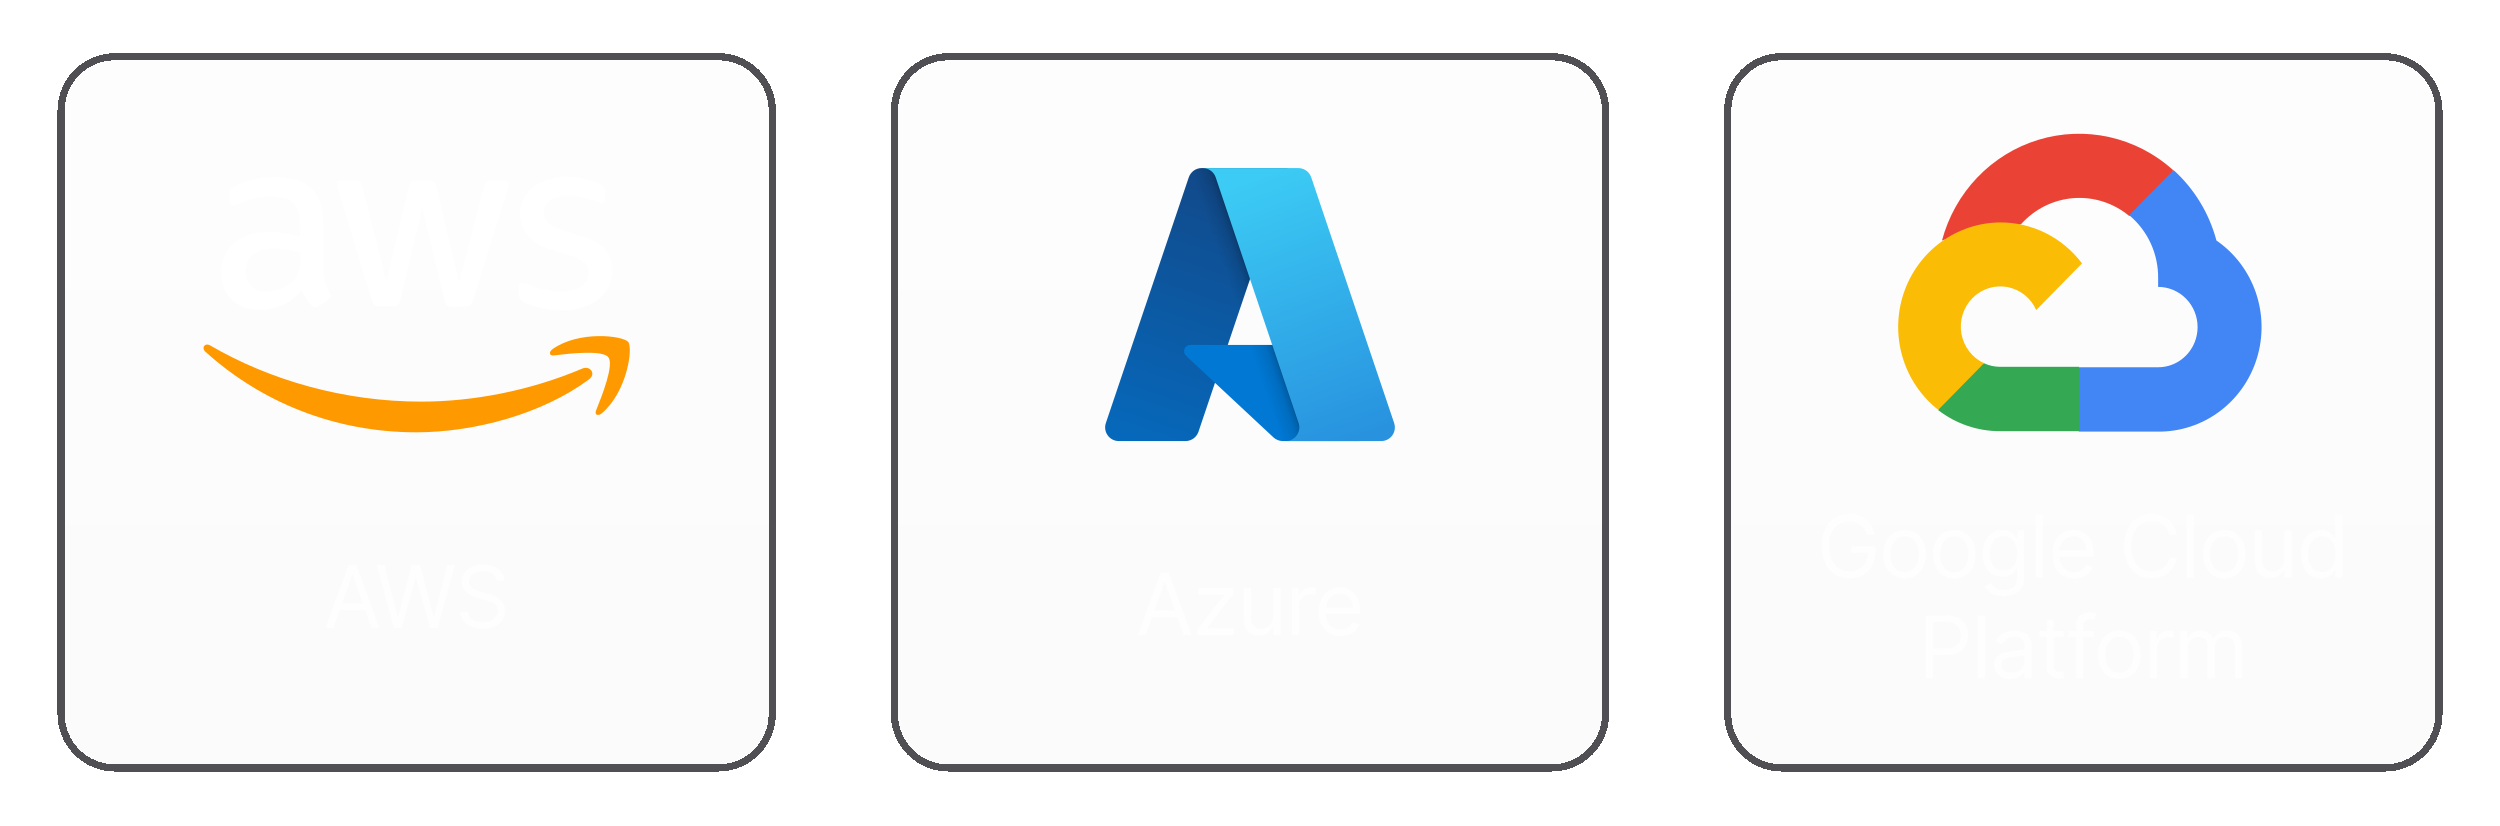 <svg width="348" height="115" viewBox="0 0 348 115" fill="none" xmlns="http://www.w3.org/2000/svg">
<g filter="url(#filter0_d_3544_43536)">
<path d="M4 11.396C4 6.977 7.582 3.396 12 3.396H96C100.418 3.396 104 6.977 104 11.396V95.395C104 99.814 100.418 103.396 96 103.396H12C7.582 103.396 4 99.814 4 95.395V11.396Z" fill="url(#paint0_linear_3544_43536)" fill-opacity="0.03" shape-rendering="crispEdges"/>
<path d="M12 3.896H96C100.142 3.896 103.5 7.253 103.5 11.396V95.395C103.5 99.538 100.142 102.896 96 102.896H12C7.858 102.896 4.5 99.538 4.5 95.395V11.396C4.5 7.253 7.858 3.896 12 3.896Z" stroke="#505054" shape-rendering="crispEdges"/>
<g clip-path="url(#clip0_3544_43536)">
<path d="M41.053 33.53C41.053 34.262 41.131 34.855 41.27 35.29C41.428 35.725 41.625 36.2 41.901 36.714C42 36.873 42.039 37.031 42.039 37.169C42.039 37.367 41.921 37.565 41.664 37.763L40.421 38.593C40.243 38.712 40.066 38.772 39.908 38.772C39.71 38.772 39.513 38.673 39.316 38.495C39.039 38.198 38.803 37.881 38.605 37.565C38.408 37.229 38.21 36.853 37.993 36.398C36.454 38.218 34.52 39.128 32.191 39.128C30.533 39.128 29.21 38.653 28.243 37.703C27.276 36.754 26.783 35.488 26.783 33.906C26.783 32.224 27.375 30.859 28.579 29.831C29.783 28.802 31.381 28.288 33.414 28.288C34.085 28.288 34.776 28.347 35.506 28.446C36.237 28.545 36.987 28.703 37.776 28.881V27.438C37.776 25.934 37.46 24.886 36.849 24.273C36.217 23.659 35.151 23.363 33.631 23.363C32.941 23.363 32.23 23.442 31.5 23.62C30.77 23.798 30.059 24.015 29.368 24.292C29.052 24.431 28.816 24.51 28.677 24.549C28.539 24.589 28.441 24.609 28.362 24.609C28.085 24.609 27.947 24.411 27.947 23.996V23.026C27.947 22.71 27.987 22.473 28.085 22.334C28.184 22.196 28.362 22.057 28.638 21.919C29.329 21.563 30.158 21.266 31.125 21.029C32.092 20.771 33.118 20.653 34.204 20.653C36.553 20.653 38.27 21.187 39.375 22.255C40.46 23.323 41.013 24.945 41.013 27.121V33.53H41.053ZM33.039 36.536C33.691 36.536 34.362 36.418 35.072 36.18C35.783 35.943 36.414 35.508 36.947 34.914C37.263 34.539 37.5 34.123 37.618 33.648C37.737 33.174 37.816 32.6 37.816 31.928V31.097C37.243 30.958 36.631 30.84 36 30.761C35.368 30.681 34.756 30.642 34.145 30.642C32.822 30.642 31.855 30.899 31.204 31.433C30.552 31.967 30.237 32.719 30.237 33.708C30.237 34.638 30.474 35.33 30.967 35.804C31.441 36.299 32.131 36.536 33.039 36.536ZM48.888 38.673C48.533 38.673 48.296 38.613 48.138 38.475C47.98 38.356 47.842 38.079 47.724 37.703L43.085 22.413C42.967 22.018 42.908 21.761 42.908 21.622C42.908 21.306 43.066 21.128 43.381 21.128H45.316C45.691 21.128 45.947 21.187 46.085 21.325C46.243 21.444 46.362 21.721 46.48 22.097L49.796 35.191L52.875 22.097C52.974 21.701 53.092 21.444 53.25 21.325C53.408 21.207 53.684 21.128 54.039 21.128H55.618C55.993 21.128 56.25 21.187 56.408 21.325C56.566 21.444 56.704 21.721 56.783 22.097L59.901 35.349L63.316 22.097C63.434 21.701 63.572 21.444 63.71 21.325C63.868 21.207 64.125 21.128 64.48 21.128H66.316C66.631 21.128 66.809 21.286 66.809 21.622C66.809 21.721 66.789 21.82 66.77 21.939C66.75 22.057 66.71 22.215 66.631 22.433L61.875 37.723C61.756 38.119 61.618 38.376 61.46 38.495C61.302 38.613 61.046 38.692 60.71 38.692H59.013C58.638 38.692 58.381 38.633 58.224 38.495C58.066 38.356 57.928 38.099 57.849 37.703L54.789 24.945L51.75 37.684C51.651 38.079 51.533 38.336 51.375 38.475C51.217 38.613 50.941 38.673 50.585 38.673H48.888ZM74.25 39.207C73.224 39.207 72.197 39.088 71.21 38.851C70.224 38.613 69.454 38.356 68.941 38.059C68.625 37.881 68.408 37.684 68.329 37.506C68.25 37.328 68.21 37.13 68.21 36.952V35.943C68.21 35.528 68.368 35.33 68.664 35.33C68.783 35.33 68.901 35.349 69.02 35.389C69.138 35.429 69.316 35.508 69.513 35.587C70.184 35.884 70.914 36.121 71.684 36.279C72.474 36.438 73.243 36.517 74.033 36.517C75.276 36.517 76.243 36.299 76.914 35.864C77.585 35.429 77.941 34.796 77.941 33.985C77.941 33.431 77.763 32.976 77.408 32.6C77.052 32.224 76.381 31.888 75.414 31.572L72.552 30.681C71.112 30.227 70.046 29.554 69.395 28.664C68.743 27.794 68.408 26.824 68.408 25.796C68.408 24.965 68.585 24.233 68.941 23.6C69.296 22.967 69.77 22.413 70.362 21.978C70.954 21.523 71.625 21.187 72.414 20.95C73.204 20.712 74.033 20.613 74.901 20.613C75.335 20.613 75.789 20.633 76.224 20.692C76.677 20.752 77.092 20.831 77.506 20.91C77.901 21.009 78.276 21.108 78.631 21.227C78.987 21.345 79.263 21.464 79.46 21.582C79.737 21.741 79.934 21.899 80.052 22.077C80.171 22.235 80.23 22.453 80.23 22.73V23.659C80.23 24.075 80.072 24.292 79.776 24.292C79.618 24.292 79.362 24.213 79.026 24.055C77.901 23.541 76.638 23.284 75.237 23.284C74.112 23.284 73.224 23.462 72.612 23.837C72 24.213 71.684 24.787 71.684 25.598C71.684 26.152 71.881 26.627 72.276 27.002C72.671 27.378 73.401 27.754 74.447 28.09L77.25 28.98C78.671 29.435 79.697 30.068 80.309 30.879C80.921 31.69 81.217 32.62 81.217 33.648C81.217 34.499 81.039 35.27 80.704 35.943C80.349 36.615 79.875 37.209 79.263 37.684C78.651 38.178 77.921 38.534 77.072 38.791C76.184 39.068 75.256 39.207 74.25 39.207Z" fill="white"/>
<path fill-rule="evenodd" clip-rule="evenodd" d="M77.98 48.819C71.487 53.626 62.053 56.178 53.941 56.178C42.572 56.178 32.329 51.964 24.592 44.962C23.98 44.408 24.533 43.657 25.263 44.092C33.632 48.958 43.954 51.905 54.632 51.905C61.835 51.905 69.75 50.402 77.033 47.316C78.118 46.822 79.046 48.028 77.98 48.819Z" fill="#FF9900"/>
<path fill-rule="evenodd" clip-rule="evenodd" d="M80.684 45.734C79.855 44.666 75.197 45.22 73.085 45.477C72.454 45.556 72.355 45.002 72.927 44.587C76.638 41.976 82.737 42.727 83.447 43.598C84.158 44.488 83.25 50.6 79.776 53.527C79.243 53.982 78.73 53.745 78.967 53.151C79.756 51.193 81.513 46.782 80.684 45.734Z" fill="#FF9900"/>
</g>
<path opacity="0.7" d="M42.418 83.395H41.31L44.515 74.668H45.606L48.81 83.395H47.703L45.095 76.049H45.026L42.418 83.395ZM42.828 79.986H47.293V80.924H42.828V79.986ZM50.835 83.395L48.449 74.668H49.523L51.347 81.776H51.432L53.29 74.668H54.483L56.341 81.776H56.426L58.25 74.668H59.324L56.938 83.395H55.847L53.921 76.441H53.852L51.926 83.395H50.835ZM65.174 76.85C65.122 76.418 64.915 76.083 64.551 75.844C64.188 75.606 63.742 75.486 63.213 75.486C62.827 75.486 62.489 75.549 62.199 75.674C61.912 75.799 61.688 75.971 61.526 76.189C61.367 76.408 61.287 76.657 61.287 76.935C61.287 77.168 61.343 77.368 61.453 77.536C61.567 77.701 61.712 77.839 61.888 77.95C62.064 78.057 62.249 78.147 62.442 78.218C62.635 78.286 62.813 78.341 62.975 78.384L63.861 78.623C64.088 78.682 64.341 78.765 64.62 78.87C64.901 78.975 65.169 79.118 65.425 79.3C65.683 79.479 65.897 79.709 66.064 79.991C66.232 80.272 66.316 80.617 66.316 81.026C66.316 81.498 66.192 81.924 65.945 82.305C65.701 82.685 65.343 82.988 64.871 83.212C64.402 83.437 63.833 83.549 63.162 83.549C62.537 83.549 61.996 83.448 61.539 83.246C61.084 83.045 60.726 82.763 60.465 82.403C60.206 82.042 60.06 81.623 60.026 81.145H61.117C61.145 81.475 61.256 81.748 61.449 81.964C61.645 82.177 61.892 82.336 62.191 82.441C62.492 82.543 62.816 82.594 63.162 82.594C63.566 82.594 63.928 82.529 64.249 82.398C64.57 82.265 64.824 82.08 65.012 81.844C65.199 81.606 65.293 81.327 65.293 81.009C65.293 80.719 65.212 80.484 65.05 80.302C64.888 80.12 64.675 79.972 64.411 79.859C64.147 79.745 63.861 79.645 63.554 79.56L62.48 79.254C61.798 79.057 61.259 78.778 60.861 78.414C60.463 78.05 60.264 77.575 60.264 76.986C60.264 76.498 60.397 76.072 60.661 75.708C60.928 75.341 61.286 75.057 61.735 74.856C62.186 74.651 62.691 74.549 63.247 74.549C63.81 74.549 64.31 74.65 64.747 74.852C65.185 75.05 65.531 75.323 65.787 75.67C66.046 76.016 66.182 76.41 66.196 76.85H65.174Z" fill="white"/>
</g>
<g filter="url(#filter1_d_3544_43536)">
<path d="M120 11.396C120 6.977 123.582 3.396 128 3.396H212C216.418 3.396 220 6.977 220 11.396V95.395C220 99.814 216.418 103.396 212 103.396H128C123.582 103.396 120 99.814 120 95.395V11.396Z" fill="url(#paint1_linear_3544_43536)" fill-opacity="0.03" shape-rendering="crispEdges"/>
<path d="M128 3.896H212C216.142 3.896 219.5 7.253 219.5 11.396V95.395C219.5 99.538 216.142 102.896 212 102.896H128C123.858 102.896 120.5 99.538 120.5 95.395V11.396C120.5 7.253 123.858 3.896 128 3.896Z" stroke="#505054" shape-rendering="crispEdges"/>
<path d="M163.28 19.395H175.214L162.825 56.102C162.698 56.479 162.456 56.806 162.132 57.039C161.809 57.271 161.421 57.396 161.023 57.396H151.735C151.433 57.396 151.136 57.324 150.868 57.187C150.599 57.049 150.368 56.849 150.192 56.604C150.016 56.359 149.901 56.076 149.856 55.778C149.811 55.479 149.838 55.175 149.935 54.889L161.477 20.689C161.604 20.312 161.847 19.984 162.17 19.752C162.494 19.52 162.882 19.395 163.28 19.395Z" fill="url(#paint2_linear_3544_43536)"/>
<path d="M180.622 44.015H161.697C161.521 44.014 161.349 44.067 161.204 44.166C161.058 44.265 160.946 44.406 160.881 44.569C160.817 44.733 160.803 44.912 160.842 45.084C160.881 45.255 160.97 45.411 161.099 45.531L173.26 56.881C173.614 57.212 174.08 57.395 174.564 57.395H185.28L180.622 44.015Z" fill="#0078D4"/>
<path d="M163.28 19.395C162.877 19.394 162.485 19.521 162.16 19.759C161.835 19.996 161.594 20.331 161.473 20.715L149.949 54.858C149.846 55.145 149.814 55.452 149.855 55.754C149.896 56.056 150.009 56.344 150.185 56.593C150.36 56.842 150.593 57.045 150.864 57.185C151.135 57.325 151.435 57.397 151.74 57.396H161.267C161.622 57.333 161.954 57.176 162.228 56.943C162.503 56.709 162.711 56.407 162.83 56.067L165.128 49.294L173.337 56.951C173.681 57.235 174.113 57.393 174.559 57.396H185.235L180.553 44.016L166.903 44.019L175.257 19.395H163.28Z" fill="url(#paint3_linear_3544_43536)"/>
<path d="M178.523 20.688C178.395 20.311 178.153 19.984 177.83 19.752C177.507 19.52 177.12 19.395 176.722 19.395H163.422C163.819 19.395 164.207 19.52 164.53 19.752C164.853 19.984 165.095 20.311 165.222 20.688L176.765 54.889C176.861 55.175 176.888 55.479 176.844 55.778C176.799 56.076 176.684 56.36 176.508 56.605C176.332 56.85 176.1 57.05 175.832 57.187C175.564 57.325 175.266 57.397 174.965 57.397H188.265C188.567 57.397 188.864 57.325 189.133 57.187C189.401 57.049 189.633 56.85 189.809 56.605C189.985 56.359 190.1 56.076 190.144 55.778C190.189 55.479 190.162 55.175 190.065 54.889L178.523 20.688Z" fill="url(#paint4_linear_3544_43536)"/>
<path opacity="0.7" d="M155.483 84.397H154.375L157.579 75.669H158.67L161.875 84.397H160.767L158.159 77.05H158.091L155.483 84.397ZM155.892 80.987H160.358V81.925H155.892V80.987ZM162.67 84.397V83.629L166.386 78.857V78.788H162.79V77.851H167.682V78.652L164.068 83.391V83.459H167.801V84.397H162.67ZM173.235 81.72V77.851H174.241V84.397H173.235V83.288H173.167C173.013 83.621 172.775 83.904 172.451 84.136C172.127 84.367 171.718 84.482 171.224 84.482C170.814 84.482 170.451 84.392 170.133 84.213C169.814 84.031 169.564 83.759 169.383 83.395C169.201 83.029 169.11 82.567 169.11 82.01V77.851H170.116V81.942C170.116 82.419 170.249 82.8 170.516 83.084C170.786 83.368 171.13 83.51 171.547 83.51C171.797 83.51 172.052 83.446 172.31 83.318C172.572 83.191 172.79 82.995 172.966 82.73C173.145 82.466 173.235 82.129 173.235 81.72ZM175.843 84.397V77.851H176.814V78.84H176.882C177.002 78.516 177.218 78.253 177.53 78.051C177.843 77.85 178.195 77.749 178.587 77.749C178.661 77.749 178.753 77.75 178.864 77.753C178.975 77.756 179.058 77.76 179.115 77.766V78.788C179.081 78.78 179.003 78.767 178.881 78.75C178.762 78.73 178.635 78.72 178.502 78.72C178.183 78.72 177.899 78.787 177.649 78.921C177.402 79.051 177.206 79.233 177.061 79.466C176.919 79.696 176.848 79.959 176.848 80.254V84.397H175.843ZM182.613 84.533C181.982 84.533 181.438 84.394 180.98 84.115C180.526 83.834 180.175 83.442 179.928 82.939C179.684 82.433 179.561 81.845 179.561 81.175C179.561 80.504 179.684 79.913 179.928 79.402C180.175 78.888 180.519 78.487 180.959 78.201C181.402 77.911 181.919 77.766 182.51 77.766C182.851 77.766 183.188 77.823 183.52 77.936C183.853 78.05 184.155 78.235 184.428 78.49C184.701 78.743 184.918 79.078 185.08 79.496C185.242 79.913 185.323 80.428 185.323 81.038V81.465H180.277V80.595H184.3C184.3 80.226 184.226 79.897 184.078 79.607C183.934 79.317 183.726 79.088 183.456 78.921C183.189 78.753 182.874 78.669 182.51 78.669C182.11 78.669 181.763 78.769 181.47 78.968C181.181 79.163 180.958 79.419 180.801 79.735C180.645 80.05 180.567 80.388 180.567 80.749V81.328C180.567 81.823 180.652 82.242 180.823 82.585C180.996 82.926 181.236 83.186 181.543 83.365C181.85 83.541 182.206 83.629 182.613 83.629C182.877 83.629 183.115 83.593 183.328 83.519C183.544 83.442 183.73 83.328 183.887 83.178C184.043 83.024 184.164 82.834 184.249 82.607L185.22 82.879C185.118 83.209 184.946 83.499 184.705 83.749C184.463 83.996 184.165 84.189 183.81 84.328C183.455 84.465 183.056 84.533 182.613 84.533Z" fill="white"/>
</g>
<g filter="url(#filter2_d_3544_43536)">
<path d="M236 11.396C236 6.977 239.582 3.396 244 3.396H328C332.418 3.396 336 6.977 336 11.396V95.395C336 99.814 332.418 103.396 328 103.396H244C239.582 103.396 236 99.814 236 95.395V11.396Z" fill="url(#paint5_linear_3544_43536)" fill-opacity="0.03" shape-rendering="crispEdges"/>
<path d="M244 3.896H328C332.142 3.896 335.5 7.253 335.5 11.396V95.395C335.5 99.538 332.142 102.896 328 102.896H244C239.858 102.896 236.5 99.538 236.5 95.395V11.396C236.5 7.253 239.858 3.896 244 3.896Z" stroke="#505054" shape-rendering="crispEdges"/>
<path d="M292.322 26.036H293.865L298.262 21.558L298.478 19.656C295.959 17.392 292.915 15.819 289.633 15.085C286.351 14.352 282.94 14.484 279.722 15.467C276.504 16.45 273.585 18.252 271.241 20.704C268.896 23.155 267.205 26.175 266.325 29.477C266.815 29.273 267.357 29.24 267.868 29.383L276.662 27.906C276.662 27.906 277.11 27.152 277.341 27.199C279.225 25.091 281.829 23.797 284.62 23.58C287.411 23.364 290.177 24.243 292.353 26.036H292.322Z" fill="#EA4335"/>
<path d="M304.528 29.478C303.517 25.687 301.442 22.279 298.557 19.672L292.385 25.958C293.671 27.028 294.702 28.382 295.4 29.917C296.097 31.453 296.443 33.129 296.412 34.82V35.936C297.133 35.936 297.848 36.081 298.514 36.362C299.18 36.643 299.786 37.055 300.296 37.575C300.806 38.094 301.211 38.711 301.487 39.39C301.763 40.068 301.905 40.796 301.905 41.53C301.905 42.265 301.763 42.993 301.487 43.671C301.211 44.35 300.806 44.967 300.296 45.486C299.786 46.006 299.18 46.418 298.514 46.699C297.848 46.98 297.133 47.125 296.412 47.125H285.427L284.332 48.256V54.966L285.427 56.082H296.412C299.48 56.106 302.473 55.124 304.951 53.281C307.428 51.438 309.257 48.832 310.167 45.848C311.077 42.864 311.02 39.662 310.005 36.713C308.989 33.765 307.069 31.228 304.528 29.478Z" fill="#4285F4"/>
<path d="M274.427 56.019H285.412V47.062H274.427C273.645 47.061 272.871 46.89 272.159 46.559L270.616 47.046L266.188 51.524L265.803 53.096C268.286 55.005 271.316 56.032 274.427 56.019Z" fill="#34A853"/>
<path d="M274.429 26.963C271.452 26.981 268.556 27.946 266.143 29.722C263.731 31.498 261.924 33.997 260.974 36.87C260.024 39.743 259.979 42.847 260.845 45.747C261.711 48.648 263.445 51.2 265.804 53.049L272.176 46.559C271.366 46.186 270.657 45.619 270.11 44.906C269.563 44.193 269.194 43.355 269.034 42.465C268.875 41.575 268.929 40.658 269.194 39.794C269.459 38.93 269.925 38.145 270.554 37.505C271.182 36.865 271.953 36.39 272.801 36.12C273.65 35.851 274.549 35.795 275.424 35.957C276.298 36.12 277.12 36.496 277.82 37.053C278.52 37.611 279.077 38.333 279.443 39.157L285.815 32.667C284.477 30.887 282.754 29.445 280.778 28.455C278.803 27.466 276.63 26.955 274.429 26.963Z" fill="#FBBC05"/>
<path opacity="0.7" d="M255.882 70.395C255.788 70.109 255.664 69.852 255.511 69.624C255.36 69.394 255.18 69.198 254.97 69.036C254.762 68.874 254.527 68.751 254.262 68.665C253.998 68.58 253.708 68.538 253.393 68.538C252.876 68.538 252.406 68.671 251.983 68.938C251.559 69.205 251.223 69.599 250.973 70.118C250.723 70.638 250.598 71.276 250.598 72.032C250.598 72.788 250.724 73.425 250.977 73.945C251.23 74.465 251.572 74.859 252.004 75.126C252.436 75.393 252.922 75.526 253.461 75.526C253.961 75.526 254.402 75.42 254.782 75.207C255.166 74.991 255.464 74.687 255.677 74.295C255.893 73.9 256.001 73.435 256.001 72.901L256.325 72.969H253.7V72.032H257.024V72.969C257.024 73.688 256.87 74.313 256.564 74.844C256.26 75.376 255.839 75.788 255.302 76.08C254.768 76.37 254.155 76.515 253.461 76.515C252.689 76.515 252.01 76.333 251.424 75.969C250.842 75.606 250.387 75.089 250.061 74.418C249.737 73.748 249.575 72.952 249.575 72.032C249.575 71.341 249.667 70.721 249.852 70.17C250.039 69.616 250.304 69.144 250.645 68.755C250.985 68.366 251.389 68.067 251.855 67.86C252.321 67.653 252.833 67.549 253.393 67.549C253.853 67.549 254.282 67.618 254.68 67.758C255.081 67.894 255.437 68.089 255.75 68.341C256.065 68.591 256.328 68.891 256.538 69.241C256.748 69.587 256.893 69.972 256.973 70.395H255.882ZM261.117 76.532C260.526 76.532 260.007 76.391 259.561 76.11C259.118 75.829 258.771 75.435 258.521 74.93C258.274 74.424 258.151 73.833 258.151 73.157C258.151 72.475 258.274 71.88 258.521 71.371C258.771 70.863 259.118 70.468 259.561 70.187C260.007 69.906 260.526 69.765 261.117 69.765C261.707 69.765 262.225 69.906 262.668 70.187C263.114 70.468 263.46 70.863 263.707 71.371C263.957 71.88 264.082 72.475 264.082 73.157C264.082 73.833 263.957 74.424 263.707 74.93C263.46 75.435 263.114 75.829 262.668 76.11C262.225 76.391 261.707 76.532 261.117 76.532ZM261.117 75.629C261.565 75.629 261.935 75.513 262.225 75.283C262.514 75.053 262.729 74.751 262.868 74.376C263.007 74.001 263.077 73.594 263.077 73.157C263.077 72.719 263.007 72.312 262.868 71.934C262.729 71.556 262.514 71.251 262.225 71.018C261.935 70.785 261.565 70.668 261.117 70.668C260.668 70.668 260.298 70.785 260.009 71.018C259.719 71.251 259.504 71.556 259.365 71.934C259.226 72.312 259.156 72.719 259.156 73.157C259.156 73.594 259.226 74.001 259.365 74.376C259.504 74.751 259.719 75.053 260.009 75.283C260.298 75.513 260.668 75.629 261.117 75.629ZM268.037 76.532C267.446 76.532 266.927 76.391 266.481 76.11C266.038 75.829 265.692 75.435 265.442 74.93C265.194 74.424 265.071 73.833 265.071 73.157C265.071 72.475 265.194 71.88 265.442 71.371C265.692 70.863 266.038 70.468 266.481 70.187C266.927 69.906 267.446 69.765 268.037 69.765C268.628 69.765 269.145 69.906 269.588 70.187C270.034 70.468 270.38 70.863 270.628 71.371C270.878 71.88 271.003 72.475 271.003 73.157C271.003 73.833 270.878 74.424 270.628 74.93C270.38 75.435 270.034 75.829 269.588 76.11C269.145 76.391 268.628 76.532 268.037 76.532ZM268.037 75.629C268.486 75.629 268.855 75.513 269.145 75.283C269.434 75.053 269.649 74.751 269.788 74.376C269.927 74.001 269.997 73.594 269.997 73.157C269.997 72.719 269.927 72.312 269.788 71.934C269.649 71.556 269.434 71.251 269.145 71.018C268.855 70.785 268.486 70.668 268.037 70.668C267.588 70.668 267.219 70.785 266.929 71.018C266.639 71.251 266.425 71.556 266.285 71.934C266.146 72.312 266.077 72.719 266.077 73.157C266.077 73.594 266.146 74.001 266.285 74.376C266.425 74.751 266.639 75.053 266.929 75.283C267.219 75.513 267.588 75.629 268.037 75.629ZM274.94 78.986C274.454 78.986 274.036 78.924 273.687 78.799C273.338 78.677 273.046 78.515 272.813 78.313C272.583 78.114 272.4 77.901 272.264 77.674L273.065 77.111C273.156 77.231 273.271 77.367 273.41 77.52C273.549 77.677 273.74 77.812 273.981 77.925C274.225 78.042 274.545 78.1 274.94 78.1C275.468 78.1 275.904 77.972 276.248 77.716C276.592 77.461 276.764 77.06 276.764 76.515V75.185H276.678C276.605 75.305 276.5 75.452 276.363 75.629C276.23 75.802 276.036 75.957 275.784 76.093C275.534 76.227 275.196 76.293 274.769 76.293C274.241 76.293 273.767 76.168 273.346 75.918C272.928 75.668 272.598 75.305 272.353 74.827C272.112 74.35 271.991 73.77 271.991 73.089C271.991 72.418 272.109 71.834 272.345 71.337C272.58 70.837 272.909 70.451 273.329 70.178C273.75 69.903 274.235 69.765 274.786 69.765C275.213 69.765 275.551 69.836 275.801 69.978C276.053 70.117 276.247 70.276 276.38 70.455C276.517 70.631 276.622 70.776 276.696 70.89H276.798V69.85H277.769V76.583C277.769 77.145 277.642 77.603 277.386 77.955C277.133 78.31 276.792 78.57 276.363 78.735C275.937 78.903 275.463 78.986 274.94 78.986ZM274.906 75.39C275.309 75.39 275.65 75.297 275.928 75.113C276.207 74.928 276.419 74.663 276.563 74.316C276.708 73.969 276.781 73.555 276.781 73.072C276.781 72.6 276.71 72.184 276.568 71.823C276.426 71.462 276.215 71.18 275.937 70.975C275.659 70.77 275.315 70.668 274.906 70.668C274.48 70.668 274.125 70.776 273.84 70.992C273.559 71.208 273.348 71.498 273.205 71.861C273.066 72.225 272.997 72.629 272.997 73.072C272.997 73.526 273.068 73.928 273.21 74.278C273.355 74.624 273.568 74.897 273.849 75.096C274.133 75.292 274.485 75.39 274.906 75.39ZM280.376 67.668V76.395H279.37V67.668H280.376ZM284.722 76.532C284.092 76.532 283.548 76.393 283.09 76.114C282.636 75.833 282.285 75.441 282.038 74.938C281.793 74.432 281.671 73.844 281.671 73.174C281.671 72.504 281.793 71.913 282.038 71.401C282.285 70.887 282.629 70.486 283.069 70.2C283.512 69.91 284.029 69.765 284.62 69.765C284.961 69.765 285.298 69.822 285.63 69.935C285.962 70.049 286.265 70.234 286.538 70.489C286.81 70.742 287.028 71.077 287.19 71.495C287.352 71.913 287.432 72.427 287.432 73.038V73.464H282.387V72.594H286.41C286.41 72.225 286.336 71.895 286.188 71.606C286.043 71.316 285.836 71.087 285.566 70.92C285.299 70.752 284.984 70.668 284.62 70.668C284.219 70.668 283.873 70.768 283.58 70.966C283.29 71.163 283.067 71.418 282.911 71.734C282.755 72.049 282.677 72.387 282.677 72.748V73.327C282.677 73.822 282.762 74.241 282.932 74.584C283.106 74.925 283.346 75.185 283.653 75.364C283.959 75.54 284.316 75.629 284.722 75.629C284.986 75.629 285.225 75.591 285.438 75.518C285.654 75.441 285.84 75.327 285.996 75.177C286.153 75.023 286.273 74.833 286.359 74.606L287.33 74.879C287.228 75.208 287.056 75.498 286.815 75.748C286.573 75.995 286.275 76.188 285.92 76.327C285.565 76.464 285.165 76.532 284.722 76.532ZM299.016 70.395H297.96C297.897 70.091 297.788 69.825 297.631 69.594C297.478 69.364 297.291 69.171 297.069 69.015C296.85 68.856 296.607 68.736 296.34 68.657C296.073 68.577 295.795 68.538 295.505 68.538C294.977 68.538 294.498 68.671 294.069 68.938C293.643 69.205 293.303 69.599 293.051 70.118C292.801 70.638 292.676 71.276 292.676 72.032C292.676 72.788 292.801 73.425 293.051 73.945C293.303 74.465 293.643 74.859 294.069 75.126C294.498 75.393 294.977 75.526 295.505 75.526C295.795 75.526 296.073 75.486 296.34 75.407C296.607 75.327 296.85 75.209 297.069 75.053C297.291 74.894 297.478 74.7 297.631 74.469C297.788 74.236 297.897 73.969 297.96 73.668H299.016C298.937 74.114 298.792 74.513 298.582 74.866C298.372 75.218 298.11 75.518 297.798 75.765C297.485 76.009 297.134 76.195 296.745 76.323C296.359 76.451 295.945 76.515 295.505 76.515C294.761 76.515 294.099 76.333 293.519 75.969C292.94 75.606 292.484 75.089 292.151 74.418C291.819 73.748 291.653 72.952 291.653 72.032C291.653 71.111 291.819 70.316 292.151 69.645C292.484 68.975 292.94 68.458 293.519 68.094C294.099 67.731 294.761 67.549 295.505 67.549C295.945 67.549 296.359 67.613 296.745 67.741C297.134 67.868 297.485 68.056 297.798 68.303C298.11 68.547 298.372 68.846 298.582 69.198C298.792 69.547 298.937 69.947 299.016 70.395ZM301.353 67.668V76.395H300.348V67.668H301.353ZM305.615 76.532C305.024 76.532 304.505 76.391 304.059 76.11C303.616 75.829 303.269 75.435 303.019 74.93C302.772 74.424 302.649 73.833 302.649 73.157C302.649 72.475 302.772 71.88 303.019 71.371C303.269 70.863 303.616 70.468 304.059 70.187C304.505 69.906 305.024 69.765 305.615 69.765C306.205 69.765 306.722 69.906 307.166 70.187C307.612 70.468 307.958 70.863 308.205 71.371C308.455 71.88 308.58 72.475 308.58 73.157C308.58 73.833 308.455 74.424 308.205 74.93C307.958 75.435 307.612 75.829 307.166 76.11C306.722 76.391 306.205 76.532 305.615 76.532ZM305.615 75.629C306.063 75.629 306.433 75.513 306.722 75.283C307.012 75.053 307.227 74.751 307.366 74.376C307.505 74.001 307.575 73.594 307.575 73.157C307.575 72.719 307.505 72.312 307.366 71.934C307.227 71.556 307.012 71.251 306.722 71.018C306.433 70.785 306.063 70.668 305.615 70.668C305.166 70.668 304.796 70.785 304.507 71.018C304.217 71.251 304.002 71.556 303.863 71.934C303.724 72.312 303.654 72.719 303.654 73.157C303.654 73.594 303.724 74.001 303.863 74.376C304.002 74.751 304.217 75.053 304.507 75.283C304.796 75.513 305.166 75.629 305.615 75.629ZM314.001 73.719V69.85H315.006V76.395H314.001V75.288H313.932C313.779 75.62 313.54 75.903 313.217 76.136C312.893 76.366 312.484 76.481 311.989 76.481C311.58 76.481 311.217 76.391 310.898 76.212C310.58 76.031 310.33 75.758 310.148 75.394C309.967 75.028 309.876 74.566 309.876 74.009V69.85H310.881V73.941C310.881 74.418 311.015 74.799 311.282 75.083C311.552 75.367 311.895 75.509 312.313 75.509C312.563 75.509 312.817 75.445 313.076 75.317C313.337 75.189 313.556 74.993 313.732 74.729C313.911 74.465 314.001 74.129 314.001 73.719ZM319.08 76.532C318.534 76.532 318.053 76.394 317.635 76.118C317.218 75.84 316.891 75.448 316.655 74.942C316.419 74.434 316.301 73.833 316.301 73.14C316.301 72.452 316.419 71.856 316.655 71.35C316.891 70.844 317.219 70.454 317.64 70.178C318.06 69.903 318.546 69.765 319.097 69.765C319.523 69.765 319.86 69.836 320.107 69.978C320.357 70.117 320.547 70.276 320.678 70.455C320.811 70.631 320.915 70.776 320.989 70.89H321.074V67.668H322.08V76.395H321.108V75.39H320.989C320.915 75.509 320.81 75.66 320.674 75.841C320.537 76.02 320.343 76.181 320.09 76.323C319.837 76.462 319.5 76.532 319.08 76.532ZM319.216 75.629C319.62 75.629 319.961 75.523 320.239 75.313C320.517 75.1 320.729 74.806 320.874 74.431C321.019 74.053 321.091 73.617 321.091 73.123C321.091 72.634 321.02 72.207 320.878 71.84C320.736 71.471 320.526 71.184 320.247 70.979C319.969 70.772 319.625 70.668 319.216 70.668C318.79 70.668 318.435 70.778 318.151 70.996C317.87 71.212 317.658 71.506 317.516 71.879C317.377 72.248 317.307 72.663 317.307 73.123C317.307 73.589 317.378 74.012 317.52 74.393C317.665 74.77 317.878 75.072 318.159 75.296C318.443 75.518 318.796 75.629 319.216 75.629ZM264.049 90.395V81.668H266.998C267.683 81.668 268.242 81.792 268.677 82.039C269.115 82.283 269.438 82.614 269.649 83.032C269.859 83.45 269.964 83.915 269.964 84.43C269.964 84.944 269.859 85.411 269.649 85.832C269.441 86.252 269.12 86.587 268.686 86.837C268.251 87.084 267.694 87.208 267.015 87.208H264.901V86.27H266.981C267.45 86.27 267.826 86.189 268.11 86.028C268.394 85.866 268.6 85.647 268.728 85.371C268.859 85.093 268.924 84.779 268.924 84.43C268.924 84.08 268.859 83.768 268.728 83.492C268.6 83.216 268.393 83.001 268.106 82.844C267.819 82.685 267.438 82.606 266.964 82.606H265.106V90.395H264.049ZM272.296 81.668V90.395H271.29V81.668H272.296ZM275.824 90.549C275.409 90.549 275.033 90.471 274.695 90.314C274.356 90.156 274.088 89.927 273.889 89.629C273.69 89.327 273.591 88.964 273.591 88.538C273.591 88.163 273.665 87.859 273.812 87.626C273.96 87.39 274.158 87.205 274.405 87.072C274.652 86.938 274.925 86.839 275.223 86.773C275.524 86.705 275.827 86.651 276.131 86.611C276.528 86.56 276.851 86.522 277.098 86.496C277.348 86.468 277.53 86.421 277.643 86.356C277.76 86.29 277.818 86.177 277.818 86.015V85.981C277.818 85.56 277.703 85.234 277.473 85.001C277.246 84.768 276.9 84.651 276.437 84.651C275.957 84.651 275.581 84.756 275.308 84.966C275.035 85.177 274.844 85.401 274.733 85.64L273.778 85.299C273.949 84.901 274.176 84.591 274.46 84.37C274.747 84.145 275.06 83.989 275.398 83.901C275.739 83.81 276.074 83.765 276.403 83.765C276.614 83.765 276.855 83.79 277.128 83.841C277.403 83.89 277.669 83.991 277.925 84.144C278.183 84.297 278.398 84.529 278.568 84.839C278.739 85.148 278.824 85.563 278.824 86.083V90.395H277.818V89.509H277.767C277.699 89.651 277.585 89.803 277.426 89.965C277.267 90.127 277.055 90.265 276.791 90.379C276.527 90.492 276.204 90.549 275.824 90.549ZM275.977 89.645C276.375 89.645 276.71 89.567 276.983 89.411C277.258 89.255 277.466 89.053 277.605 88.806C277.747 88.559 277.818 88.299 277.818 88.026V87.106C277.775 87.157 277.682 87.204 277.537 87.246C277.395 87.286 277.23 87.322 277.043 87.353C276.858 87.381 276.677 87.407 276.501 87.43C276.328 87.45 276.187 87.466 276.079 87.481C275.818 87.515 275.574 87.57 275.347 87.647C275.122 87.721 274.94 87.833 274.801 87.984C274.665 88.131 274.597 88.333 274.597 88.589C274.597 88.938 274.726 89.202 274.984 89.381C275.246 89.557 275.577 89.645 275.977 89.645ZM283.266 83.85V84.702H279.874V83.85H283.266ZM280.863 82.282H281.868V88.52C281.868 88.805 281.909 89.018 281.992 89.16C282.077 89.299 282.185 89.393 282.316 89.441C282.449 89.486 282.59 89.509 282.738 89.509C282.848 89.509 282.939 89.504 283.01 89.492C283.081 89.478 283.138 89.466 283.181 89.458L283.385 90.361C283.317 90.387 283.222 90.413 283.1 90.438C282.978 90.466 282.823 90.481 282.635 90.481C282.351 90.481 282.073 90.42 281.8 90.297C281.53 90.175 281.306 89.989 281.127 89.739C280.951 89.489 280.863 89.174 280.863 88.793V82.282ZM287.454 83.85V84.702H283.925V83.85H287.454ZM284.982 90.395V82.947C284.982 82.572 285.07 82.259 285.246 82.009C285.422 81.759 285.651 81.572 285.932 81.447C286.213 81.322 286.51 81.259 286.823 81.259C287.07 81.259 287.272 81.279 287.428 81.319C287.584 81.359 287.701 81.395 287.777 81.43L287.488 82.299C287.436 82.282 287.365 82.261 287.275 82.235C287.186 82.209 287.07 82.197 286.925 82.197C286.593 82.197 286.353 82.281 286.205 82.448C286.06 82.616 285.988 82.861 285.988 83.185V90.395H284.982ZM291.013 90.532C290.422 90.532 289.903 90.391 289.457 90.11C289.014 89.829 288.667 89.435 288.417 88.93C288.17 88.424 288.047 87.833 288.047 87.157C288.047 86.475 288.17 85.88 288.417 85.371C288.667 84.863 289.014 84.468 289.457 84.187C289.903 83.906 290.422 83.765 291.013 83.765C291.603 83.765 292.12 83.906 292.564 84.187C293.01 84.468 293.356 84.863 293.603 85.371C293.853 85.88 293.978 86.475 293.978 87.157C293.978 87.833 293.853 88.424 293.603 88.93C293.356 89.435 293.01 89.829 292.564 90.11C292.12 90.391 291.603 90.532 291.013 90.532ZM291.013 89.629C291.461 89.629 291.831 89.513 292.12 89.283C292.41 89.053 292.625 88.751 292.764 88.376C292.903 88.001 292.973 87.594 292.973 87.157C292.973 86.719 292.903 86.312 292.764 85.934C292.625 85.556 292.41 85.251 292.12 85.018C291.831 84.785 291.461 84.668 291.013 84.668C290.564 84.668 290.194 84.785 289.905 85.018C289.615 85.251 289.4 85.556 289.261 85.934C289.122 86.312 289.052 86.719 289.052 87.157C289.052 87.594 289.122 88.001 289.261 88.376C289.4 88.751 289.615 89.053 289.905 89.283C290.194 89.513 290.564 89.629 291.013 89.629ZM295.274 90.395V83.85H296.245V84.839H296.313C296.433 84.515 296.649 84.252 296.961 84.05C297.274 83.849 297.626 83.748 298.018 83.748C298.092 83.748 298.184 83.749 298.295 83.752C298.406 83.755 298.489 83.759 298.546 83.765V84.788C298.512 84.779 298.434 84.766 298.312 84.749C298.193 84.729 298.066 84.719 297.933 84.719C297.614 84.719 297.33 84.786 297.08 84.92C296.833 85.05 296.637 85.232 296.492 85.465C296.35 85.695 296.279 85.958 296.279 86.254V90.395H295.274ZM299.498 90.395V83.85H300.47V84.873H300.555C300.692 84.523 300.912 84.252 301.216 84.059C301.52 83.863 301.885 83.765 302.311 83.765C302.743 83.765 303.102 83.863 303.389 84.059C303.679 84.252 303.905 84.523 304.067 84.873H304.135C304.302 84.535 304.554 84.266 304.889 84.067C305.224 83.866 305.626 83.765 306.095 83.765C306.68 83.765 307.159 83.948 307.531 84.314C307.903 84.678 308.089 85.245 308.089 86.015V90.395H307.084V86.015C307.084 85.532 306.952 85.187 306.687 84.979C306.423 84.772 306.112 84.668 305.754 84.668C305.294 84.668 304.937 84.807 304.685 85.086C304.432 85.361 304.305 85.711 304.305 86.134V90.395H303.283V85.913C303.283 85.54 303.162 85.241 302.92 85.013C302.679 84.783 302.368 84.668 301.987 84.668C301.726 84.668 301.481 84.738 301.254 84.877C301.03 85.016 300.848 85.209 300.709 85.457C300.572 85.701 300.504 85.984 300.504 86.305V90.395H299.498Z" fill="white"/>
</g>
<defs>
<filter id="filter0_d_3544_43536" x="-11" y="-11.604" width="130" height="130" filterUnits="userSpaceOnUse" color-interpolation-filters="sRGB">
<feFlood flood-opacity="0" result="BackgroundImageFix"/>
<feColorMatrix in="SourceAlpha" type="matrix" values="0 0 0 0 0 0 0 0 0 0 0 0 0 0 0 0 0 0 127 0" result="hardAlpha"/>
<feOffset dx="4" dy="4"/>
<feGaussianBlur stdDeviation="3.55"/>
<feComposite in2="hardAlpha" operator="out"/>
<feColorMatrix type="matrix" values="0 0 0 0 0 0 0 0 0 0 0 0 0 0 0 0 0 0 0.28 0"/>
<feBlend mode="normal" in2="BackgroundImageFix" result="effect1_dropShadow_3544_43536"/>
<feBlend mode="normal" in="SourceGraphic" in2="effect1_dropShadow_3544_43536" result="shape"/>
</filter>
<filter id="filter1_d_3544_43536" x="105" y="-11.604" width="130" height="130" filterUnits="userSpaceOnUse" color-interpolation-filters="sRGB">
<feFlood flood-opacity="0" result="BackgroundImageFix"/>
<feColorMatrix in="SourceAlpha" type="matrix" values="0 0 0 0 0 0 0 0 0 0 0 0 0 0 0 0 0 0 127 0" result="hardAlpha"/>
<feOffset dx="4" dy="4"/>
<feGaussianBlur stdDeviation="3.55"/>
<feComposite in2="hardAlpha" operator="out"/>
<feColorMatrix type="matrix" values="0 0 0 0 0 0 0 0 0 0 0 0 0 0 0 0 0 0 0.28 0"/>
<feBlend mode="normal" in2="BackgroundImageFix" result="effect1_dropShadow_3544_43536"/>
<feBlend mode="normal" in="SourceGraphic" in2="effect1_dropShadow_3544_43536" result="shape"/>
</filter>
<filter id="filter2_d_3544_43536" x="221" y="-11.604" width="130" height="130" filterUnits="userSpaceOnUse" color-interpolation-filters="sRGB">
<feFlood flood-opacity="0" result="BackgroundImageFix"/>
<feColorMatrix in="SourceAlpha" type="matrix" values="0 0 0 0 0 0 0 0 0 0 0 0 0 0 0 0 0 0 127 0" result="hardAlpha"/>
<feOffset dx="4" dy="4"/>
<feGaussianBlur stdDeviation="3.55"/>
<feComposite in2="hardAlpha" operator="out"/>
<feColorMatrix type="matrix" values="0 0 0 0 0 0 0 0 0 0 0 0 0 0 0 0 0 0 0.28 0"/>
<feBlend mode="normal" in2="BackgroundImageFix" result="effect1_dropShadow_3544_43536"/>
<feBlend mode="normal" in="SourceGraphic" in2="effect1_dropShadow_3544_43536" result="shape"/>
</filter>
<linearGradient id="paint0_linear_3544_43536" x1="54" y1="3.396" x2="54" y2="103.396" gradientUnits="userSpaceOnUse">
<stop stop-color="#D9D9D9"/>
<stop offset="1" stop-color="#737373"/>
</linearGradient>
<linearGradient id="paint1_linear_3544_43536" x1="170" y1="3.396" x2="170" y2="103.396" gradientUnits="userSpaceOnUse">
<stop stop-color="#D9D9D9"/>
<stop offset="1" stop-color="#737373"/>
</linearGradient>
<linearGradient id="paint2_linear_3544_43536" x1="167.63" y1="22.211" x2="155.236" y2="58.825" gradientUnits="userSpaceOnUse">
<stop stop-color="#114A8B"/>
<stop offset="1" stop-color="#0669BC"/>
</linearGradient>
<linearGradient id="paint3_linear_3544_43536" x1="171.501" y1="39.275" x2="168.634" y2="40.244" gradientUnits="userSpaceOnUse">
<stop stop-opacity="0.3"/>
<stop offset="0.071" stop-opacity="0.2"/>
<stop offset="0.321" stop-opacity="0.1"/>
<stop offset="0.623" stop-opacity="0.05"/>
<stop offset="1" stop-opacity="0"/>
</linearGradient>
<linearGradient id="paint4_linear_3544_43536" x1="169.924" y1="21.144" x2="183.529" y2="57.389" gradientUnits="userSpaceOnUse">
<stop stop-color="#3CCBF4"/>
<stop offset="1" stop-color="#2892DF"/>
</linearGradient>
<linearGradient id="paint5_linear_3544_43536" x1="286" y1="3.396" x2="286" y2="103.396" gradientUnits="userSpaceOnUse">
<stop stop-color="#D9D9D9"/>
<stop offset="1" stop-color="#737373"/>
</linearGradient>
<clipPath id="clip0_3544_43536">
<rect width="60" height="36" fill="white" transform="translate(24 20.395)"/>
</clipPath>
</defs>
</svg>
